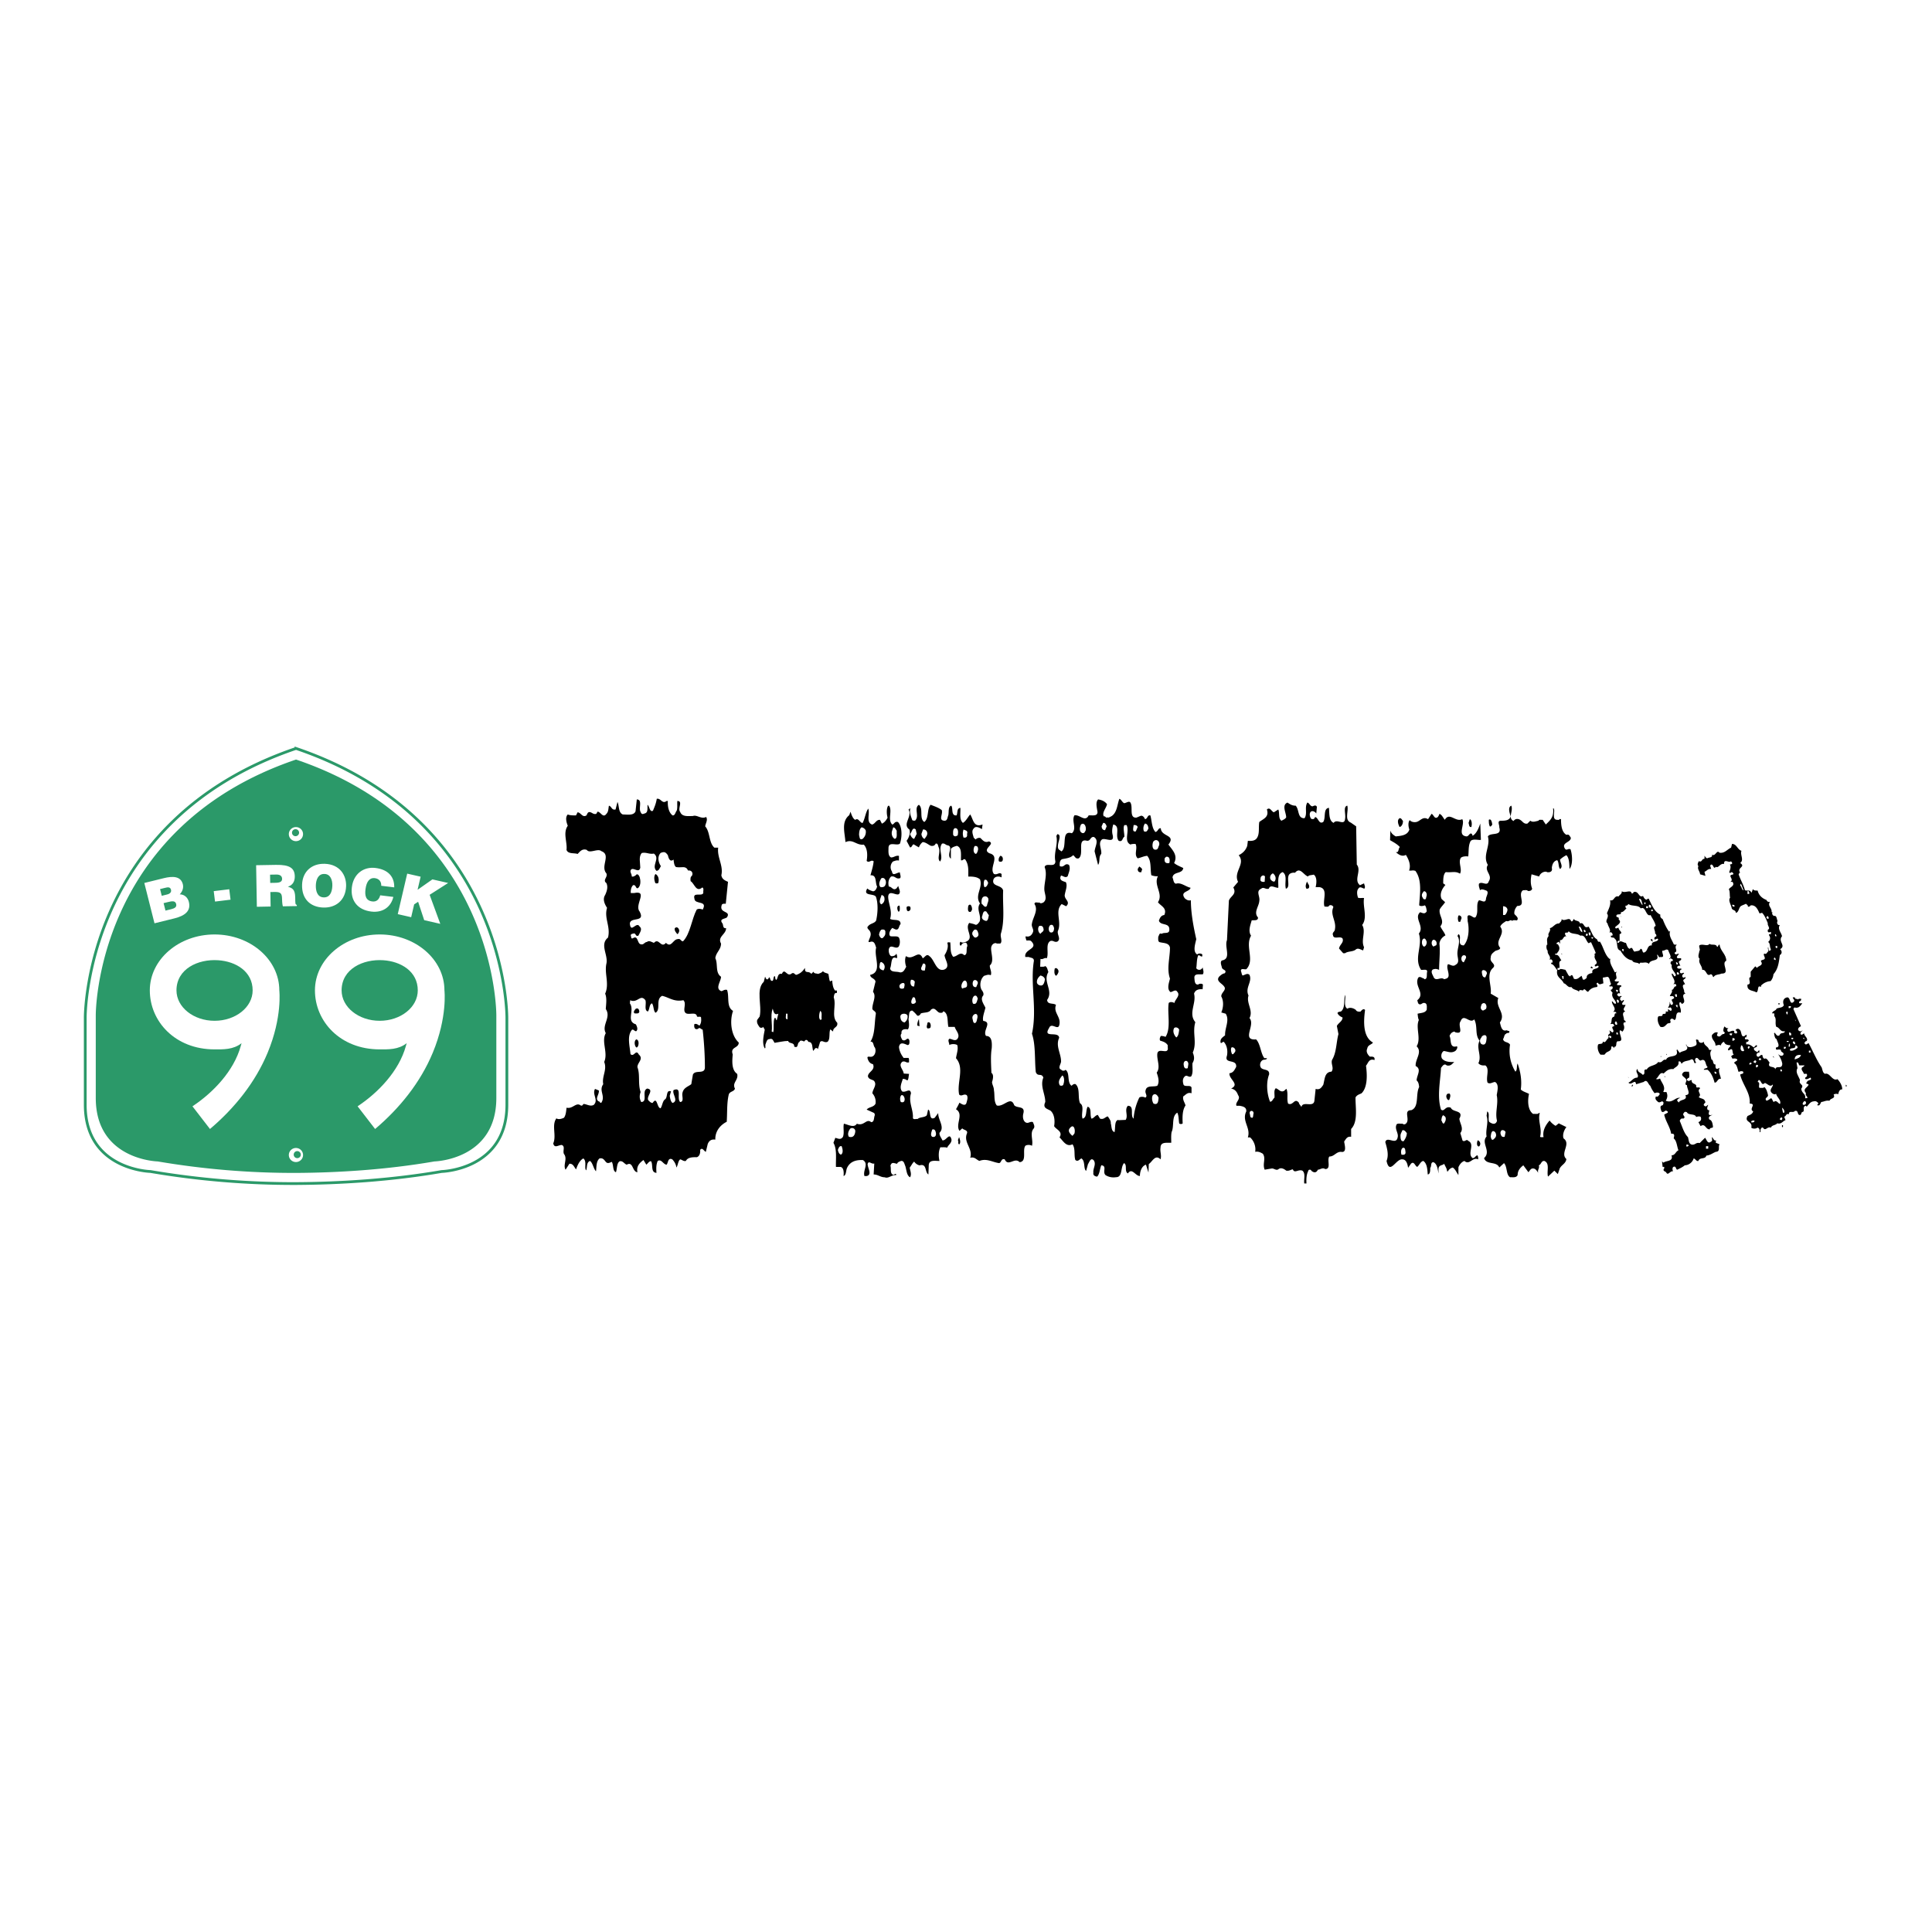 <svg xmlns="http://www.w3.org/2000/svg" width="2500" height="2500" viewBox="0 0 192.756 192.756"><g fill-rule="evenodd" clip-rule="evenodd"><path fill="#fff" d="M0 0h192.756v192.756H0V0z"/><path d="M66.504 79.915h.126c-.031.563.095 1.156.474 1.438.252.031.285-.343.411-.469.095-.281.032-.625.063-.969.6 0 0 .75.285 1.094.189.5.758.406 1.264.406.41-.156.821.344 1.326.094.19.312-.063.625-.095.938.506.562.348 1.625.916 2.125h.379c-.126.969.537 1.781.316 2.75.063.406.379.531.663.656l-.221 2.188c-.158 0-.379-.031-.411.157-.252.812.948.531.537 1.187-.158.188-.821.125-.474.595.126.156.031.468.284.5h.095c0 .625-.885.843-.505 1.531 0 .625-.505.875-.568 1.468.284.562-.032 1.438.568 1.844 0 .469-.632 1.188.032 1.438.189-.029.284-.188.568-.125.253.689-.095 1.689.601 2.096-.348.969-.222 2.438.568 3.156 0 .594-.884.406-.6 1.188-.063.656-.126 1.562.442 1.938.158.625-.537.875-.221 1.469-.095.344-.569.25-.632.656-.189.844-.126 1.75-.189 2.656-.632.312-1.169.938-1.137 1.781-.411-.062-.632.125-.758.438l-.189.781c-.189-.062-.348-.5-.568-.188.031.312-.063.625-.316.719-.442 0-.916 0-1.105.375-.253.062-.379-.125-.568-.156-.221.156-.221.594-.379.814-.032-.314-.221-.625-.411-.814-.442-.219-.411.375-.568.531-.348-.031-.505-.594-.885-.375-.158.344-.158.752-.126 1.189-.601-.033-.316-.814-.537-1.156-.189-.033-.316.217-.474.342l-.285-.469c-.379.281-.727.627-.6 1.219-.537-.031-.411-1.125-1.074-.75-.252-.094-.379-.406-.694-.342-.316.186-.253.75-.379 1.092-.347-.123-.221-.717-.411-1.031-.126.031-.379.219-.568.031-.158-.156-.285-.469-.664-.373-.347.311-.284.842-.347 1.281-.253-.25-.316-.846-.601-1.033-.379.156-.252.625-.379.939-.221-.219.095-.906-.284-1.188-.411.217-.601.75-.727 1.092-.189-.219-.284-.594-.664-.562l-.379.594c-.285-.467.221-1.094-.158-1.562-.158-.312.158-.75-.221-.906-.347 0-.727.375-.853-.156.348-.781-.189-1.812.315-2.5.222.156.569.031.758-.062.189-.25.221-.688.253-1 .632.156.948-.594 1.421-.219.189.062.189-.094.284-.156.348.031.664.281 1.011.094.506-.5-.189-1.031.127-1.594l.379.156c.063.406-.442.844 0 1.094.126 0 .095.188.252.125.442-.688-.285-1.188.189-1.844-.158-.781.411-1.438.095-2.219.411-.938-.316-2.031.158-2.875-.442-.812.569-1.562 0-2.406.032-.502.127-1.094-.063-1.533.443-1-.095-2 .126-3 .189-.875-.695-1.906.158-2.593.284-1.094-.411-1.938-.095-2.969-.221-.344-.474-.844-.19-1.282.158-.344.316-.781.126-1.188-.411-.312.158-.562 0-.969-.632-.719.505-1.844-.505-2.219-.348-.312-1.168.282-1.453-.125-.474-.157-.695.188-.916.406-.348-.125-.948.031-1.106-.406.094-.781-.379-1.688.126-2.407-.126-.312-.284-.844 0-1.125.221.093.537.093.821.093l.158-.312c.347.031.474.562.884.312.095-.156.127-.406.411-.312.19.062.285.219.569.157l.126-.219c.316 0 .537.687.884.219.221-.219.189-.532.253-.813.284.062.252.469.663.375l.19-.75c.189.375.063 1.062.537 1.25.474 0 1.074.125 1.264-.312l.126-1.188c.601 0 .158.875.38 1.25.126.312.252.188.474.125.284-.125.189-.531.221-.844.189.156.221.781.537.594.158-.375.316-.75.379-1.188.412-.096.538.56.98.217zM112.15 80.133c.221 0 .537-.312.662 0 .223.469-.158 1.5.568 1.438.191-.062.412-.188.506-.188.189.032.285.188.348.344.285-.031.221-.438.537-.375.158.532.127 1.25.506 1.657.283-.062.252-.407.537-.375.031.875 1.547.625.758 1.625.379.531.979 1.062.568 1.844.252.219.6.344.916.5-.094.625-.979.312-1.074.938.096.219.096.594.348.625.506-.156.979.312 1.453.406-.096.438-1.105.344-.568 1.062.158.125.316.25.6.188 0 1.25.254 2.625.537 3.875-.094.469-.379 1.25.096 1.532.094-.125.41-.125.504 0v.188c-.189.062-.221-.156-.41-.094-.158.406-.125.843-.189 1.281.189.25.537.188.633-.094.031.219.156.469.031.688-.316.062-.854-.125-.854.344.031.25 0 .719.379.688.096-.094.379-.125.475 0l-.031.469c-.412-.031-.727.062-.854.438.252.971-.6 1.971.127 2.846-.316 1.062.189 2.031-.254 3.031.158.406.189.688-.031 1.062-.031.438.096.938-.127 1.312-.252.156-.441-.219-.662.031-.221.219-.189.531-.096.812.158.25.695-.031.791.281v.562c-.412-.125-.57.156-.822.312-.094.344.158.625.221.906-.314.469-.314 1.125-.283 1.781-.031.094-.316.094-.348 0-.064-.375-.031-.75-.189-1.062-.602.375-.285 1.344-.568 1.938-.064.344-.033.719-.033 1.062-.441.031-1.072-.125-1.072.5-.064.406.125.75 0 1.156-.537-.531-.822.25-1.17.469l-.031.844-.252-.781c-.379.127-.57.564-.602 1.033v.094c-.441.031-.789-.877-1.199-.25-.379-.219-.033-.814-.379-1.033-.379.375-.127 1.406-.791 1.406-.441.064-.789-.031-1.074-.217-.314-.344.191-.906-.41-.971-.158.375-.158.875-.41 1.127-.189 0-.443-.125-.379-.375-.064-.438.316-.846.031-1.252-.316-.312-.441.219-.568.375l-.189.689c-.285-.219-.062-1.002-.475-1.25-.189.092-.348.373-.6.154-.158-.469.031-1.125-.285-1.562-.631.312-.947-.375-1.295-.688.379-.594-.348-.781-.537-1.125.096-.531.033-1.188-.348-1.531-.348-.219-.82-.25-.535-.875 0-.812-.539-1.594-.191-2.438-.189-.5-.568-.031-.758-.562-.125-1.219 0-2.688-.379-3.812.537-2.469-.189-4.908.189-7.251.031-.344-.314-.312-.504-.406h-.348c-.158-.812 1.389-.781.568-1.594-.127-.094-.316-.031-.475-.063 0-.125-.094-.25-.062-.406.379.094.6-.093.727-.406.125-.312-.189-.531-.096-.875.096-.625.664-1.312.254-1.938 0-.282.348-.094.506-.156.062.156.314.031.377 0 .443-.344.096-.875.096-1.344 0-.719.316-1.469.031-2.188.127-.5 1.043.125 1.074-.562-.189-.875.285-1.688.096-2.532l.094-.188c.379 0 .189.563.127.782-.064.281-.158.687.125.812l.158.125c.633-.406-.094-2.156 1.043-1.812.537-.469-.062-1.219.252-1.782.506-.125 1.074.719 1.422 0 .348-.031.885.125.885-.343-.062-.407-.221-.969.062-1.25.381.062.664.188.885.469-.062.406-.537.843-.316 1.219.191-.031.191.218.35.093.094.094.314-.062.441-.125.537-.375.537-1.125.758-1.719.186.062.282.344.471.437zM129.27 80.383c.381.406.158 1.281.885 1.25.316-.469-.031-1.094.285-1.563.221.062.283.407.537.375.158-.094.348-.125.41.062l-.062.656c-.096-.156-.379-.344-.568-.156-.158.188-.064.531.062.687.096.031.285.063.316-.062.062-.032.062-.094.062-.125.348.062.379.781.822.5.283-.407-.033-1.344.568-1.407.062.531-.031 1.282.473 1.5.316-.468 1.074.344 1.139-.406.094-.468-.223-1.218.221-1.312.158.531-.316 1.438.348 1.688l.537.375.062 3.813c.506.625-.348 1.531.316 2.062l.41-.188c.031.188.158.344.031.531-.189-.031-.441-.281-.6 0-.189.219-.127.625-.031.906.189.062.41 0 .6.031-.158.844.379 1.938-.189 2.688.41.657-.158 1.501.189 2.22l-.093.314c-.223-.062-.506-.281-.727-.093-.285.25-.791.156-1.074.375h-.189l-.412-.469c.064-.406.506-.594.348-1-.221-.281-.885.125-.947-.312-.127-.313.189-.344.189-.625.158-.812-.506-1.438-.158-2.188-.031-.187-.348-.281-.441-.125-.064.125-.285.063-.443.063-.221-.625.412-1.782-.504-1.938h-.381c.096-.375.158-1-.189-1.25-.156.062-.504.031-.568.188-.441-.125-.789-1-1.295-.375-.316-.031-.6.062-.662.344-.127.406.189 1.125-.254 1.25-.158-.594.189-1.312-.316-1.656-.6.188-.41 1.062-.441 1.562-.316.031-.789-.375-.947.094-.348.094-.506-.219-.758 0-.568.25-.096.75-.189 1.219-.033.563-.602 1.125-.127 1.656 0 .344-.348.25-.633.282-.125.468-.379 1.063-.062 1.532-.631 1.062.41 2.438-.475 3.343-.156.062-.568-.156-.535.188.062.125.062.312.158.439.221-.031.473-.283.693-.064.316.688-.473 1.281-.094 2.064-.254.748.506 1.498.094 2.248.633.689-.852 2.252.664 2.127.441.469.441 1.375.82 1.875h.254c0 .188-.316.125-.41.188-.254.125-.348.5-.191.75.223.312.885.094.822.688-.316.812-.221 1.938.094 2.719.223 0 .285-.281.443-.406.031-.344-.096-.719.127-.938.283.062.504.5.885.219.031-.062.125-.125.188-.156.191.5 0 1 .158 1.469.506.25.633-.625 1.074-.094.031.188.189.281.254.438.125-.656 1.199.094 1.295-.625l.125-1.188c.412.125.57-.125.76-.406.158-.562.125-1.281.82-1.312.285-.375-.094-.781.064-1.188.441-.719.41-1.75.631-2.562l-.158-.812c.158-.312.568-.469.568-.844-.221-.094-.41-.219-.506-.438.064-.188.316-.094.412-.219.379-.406.189-1.094.348-1.596.094.375-.189 1.127.221 1.377.283-.188.662-.031.854.125.062.156.283.188.473.156.096-.125.285-.344.443-.156-.158 1.156-.223 2.688.789 3.25-.127.219-.506.219-.568.594-.158.344.062.625.252.812.221 0 .506-.031.475.281v.062c-.568-.188-.633.312-.854.562.127.938.158 2.156-.441 2.75-.254.125-.443.156-.602.406-.031.938.285 2.406-.441 3.156v.781c-.41-.062-.506.219-.695.469.031.312.316 1.156-.316 1.031-.504 0-.662.469-1.168.469-.254.375.221 1.25-.41 1.25-.254-.188-.506.062-.727.062-.158.346-.412.314-.664.096 0-.127-.283-.127-.283 0-.191.373-.223.812-.191 1.281h-.221c-.062-.438.158-1-.189-1.281-.41-.158-.789.312-.947-.127-.189 0-.348.189-.664.127-.189-.158-.504-.346-.758-.158-.221.189-.441-.061-.664-.061l-.725.123c-.254-.562.156-1.123-.189-1.594-.223-.125-.443-.25-.76-.188.096-.562-.156-1.125-.504-1.438h-.228c.316-.969-.631-1.625-.158-2.594.033-.438-.346-.5-.662-.562h-.316c-.158-.344.475-.656.158-1.062-.127-.375-.348-.594-.695-.656.916-.438-.252-.938-.158-1.531.379-.031.506-.344.664-.625.094-.844-1.232-.25-.916-1.125.094-.5 0-1.031-.316-1.375-.158-.031-.158.156-.316.094-.094-.406.223-.562.443-.75-.031-.75.475-1.5.062-2.156l-.441-.125c.221-.5.252-1.156 0-1.594-.031-.408.6-.658.252-1.033-.189-.281-.885-.531-.41-1 .158-.125.285-.25.506-.281.252-.344-.221-.312-.285-.562-.031-.188-.221-.562 0-.718.98-.156.221-1.344.506-2.031l.189-3.938c.158-.469.82-.625.441-1.312l.475-.563c-.506-1 .789-1.781.062-2.656.381-.188.695-.469.854-.938l.062-.5c.379.031.695 0 .885-.25.316-.438.158-1.063.254-1.625.379-.313 1.01-.469.758-1.25.314-.281.441.188.695.281l.441-.281c.158.312-.031.875.316 1.125.158-.094.379-.157.473-.344 0-.469-.473-1.219.127-1.469.251.154.441.309.82.309zM92.217 82.009c.474-.344.253-1.312.632-1.719.379.156.79.281 1.105.531.158.407-.379 1.031.284 1.063.316 0 .285-.375.379-.563.063-.343-.031-.843.285-.938.221.219-.063 1.032.537.969.126-.25 0-.719.379-.75.032.531-.126 1.157.252 1.5.316-.187.474-.562.727-.843.316.468.316 1.343 1.232 1l-.062.469c-.189-.125-.633-.375-.822-.062-.252.25-.062.625 0 .906l.189.188a.502.502 0 0 1 .475-.157c.221.188.41.531.854.344.727.25-.791.781.062 1.188 1.105.281-.094 1.438.443 2.063.346.125.504-.219.758 0v.344c-.254-.156-.727-.125-.822.25-.158.688.854.469.979 1.062-.062 1.469.189 2.938-.221 4.282-.094.343.189.781-.062 1h-.38v-.031c-.285-.062-.537.188-.537.531 0 .531.316 1.312-.127 1.687-.031.281.221.625.096.971-.285-.096-.412 0-.664.061-.348.281-.506.938-.252 1.406.094.125.252.346.158.564-.348.375.094.906.221 1.217-.096.439-.316.939-.221 1.314.947.125-.096.969.283 1.5.6 0 .6.688.568 1.219-.127.781-.062 1.656-.031 2.469.254.156.158.625.062.906 0 .25.191.5.191.844.094.5-.033 1.094.283 1.5.695.188 1.391-1 1.736-.031.285.344 1.107.031.918.812-.096.344-.033.75.221.906.283.156.41-.125.727-.031.062.188.221.406.094.625-.441.469-.031 1.188-.189 1.75-.125-.125-.537-.125-.662 0-.316.438.189 1.562-.568 1.625-.506-.531-1.139.5-1.486-.281-.379-.125-.314.344-.568.375-.662-.094-1.232-.5-1.959-.219-.314-.125-.473-.438-.916-.312.285-.906-.663-1.5-.347-2.375.189-.406-.316-.375-.442-.562l-.284.25c-.442-.656.474-1.656-.347-2.156a6.82 6.82 0 0 0 .347-.656c.158.094.568.406.695.031.063-.25.189-.562.032-.781-.316-.188-.505.188-.758-.062-.252-1.219.569-2.625-.315-3.625.063-.438.252-.906.126-1.312-.189-.125-.6-.125-.79 0 0-.219-.189-.469 0-.625.253 0 .506.25.759.062.411-.438-.127-.875-.221-1.25h-.632c-.126-.531.032-1.344-.505-1.562-.063.188-.19.156-.348.156-.316-.062-.474-.625-.885-.312-.189.344-.663.25-1.011.375-.062.156-.284.344-.41.156a3.057 3.057 0 0 0-.442-.439c-.411 0-.285.533-.379.846.032.312.126.781-.063 1.031-.348-.062-.695 0-.632.406-.189.219 0 .469.063.625.379.281.537-.438.726.094 0 .156.032.438-.189.438-.316-.125-.759-.375-.854.188.032.406.222.781.442 1.062v.031h.505c.095.125.032.281.063.438-.316.094-.348-.156-.664-.062-.474.375.095.781.126 1.188l.537.031c-.063.219-.032.562-.189.656a.627.627 0 0 0-.442-.156c-.095.375-.379.875-.063 1.25.379.156.79-.406.884.188-.284.875.252 1.625.189 2.469.063.188.316.062.474.094.221-.219.695-.125.916-.375l.126-.562c.316.062.032 1.156.664.812l.347-.469c-.031.688.695 1.406.127 1.969-.032.281.189.5.284.75.379.094.727-.875.916-.062 0 .375-.316.5-.442.812-.095-.094-.6-.031-.664-.062-.221.406-.189 1-.094 1.375-.442 0-1.074-.156-1.074.469l-.032.875c-.379-.219-.126-1.125-.884-.906a.894.894 0 0 1-.537-.375c-.189.156-.284.406-.442.596.032.312.221.654.032.967-.348-.186-.348-.717-.474-1.123-.095-.189-.126-.564-.442-.502-.126.062-.315.094-.379.281-.315-.062-.537-.219-.663.188.095.314-.063.752.252.906.19.064.126-.154.316-.062v.096c-.474-.033-.758.375-1.137.217-.442 0-.664-.281-1.106-.281l.063-1.094c-.284.094-.568-.344-.663.062 0 .375.474 1.062-.095 1.189h-.221c-.189-.562.474-1.221-.158-1.596-.758-.031-1.295.188-1.579.781-.127.283-.064.721-.348.814.031-.346.031-.814-.285-.908h-.474c-.032-.781.126-1.75-.252-2.406l.189-.5c.316.094.537.219.758-.094.158-.406 0-.906.095-1.312.379.062 1.011.469 1.295 0 .727.281.948-.562 1.422-.156.347 0 .252-.469.379-.719l-.063-.188-.758-.344c.221-.281.695-.219.884-.594a1.279 1.279 0 0 0-.316-1.031c.032-.438.505-.844.158-1.25-.221-.156-.506-.125-.601-.438 0-.469.758-.594.506-1.219-.284-.062-.442-.25-.537-.562s.253-.125.411-.188c.316-.062.474-.562.316-.906-.189-.188-.095-.625-.442-.594.474-.75.379-1.844.537-2.781 0-.25-.252-.281-.348-.469-.032-.596.442-1.25.063-1.721l.252-1.031c-.095-.342-.505-.312-.537-.656 1.264-.281.347-1.812.6-2.718-.095-.25-.158-.75-.632-.562h-.126c0-.312.379-.656.126-1.094-.095-.157-.379-.313-.158-.5.221-.281.632-.25.79-.562.158-.719.221-1.688-.032-2.375-.252-.344-1.327-.031-.853-.812.126.125.348.219.569.281.221 0 .348-.25.411-.469-.221-.406 0-1.188-.664-1.125.126-.469.285-.969.316-1.406-.284-.188-.442.219-.695-.032.095-.562.095-1.219-.284-1.625-.758.093-1.074-.594-1.832-.25-.063-.938-.442-2.032.379-2.688l.126-.343c.095.281.221.687.474.812.316-.25.442.281.727.312.252-.438.284-1.031.568-1.438.19.532-.252 1.344.379 1.594.316-.062.411-.5.79-.469l.19.375c.252-.094.442-.344.568-.594-.095-.343-.126-.938.063-1.188h.095c.347.531-.189 1.407.316 1.875.221-.062.221-.344.569-.25.442.469.411 1.532.189 2.156-.315.25-1.105-.25-1.137.407 0 .343-.063.812.252.969.316 0 .443-.219.79-.157v.469c-.221-.062-.41.031-.6.094a.789.789 0 0 0-.094 1c.062.531.505.062.789.094 0 .188.127.375.032.562-.442.156-.474-.25-.917-.156-.252.25-.316.625-.221 1 .316 0 .411.438.758.188l.189-.25c.032.281.285.562.063.812-.284.188-1.011-.469-1.074.25 0 .656.442 1.438.19 2.219.315.219 1.073-.062 1.042.531-.189.157-.126.688-.568.5l-.253-.125c-.189.188-.411.563-.221.813.252.093.726-.062.884.156.127.25.127.656-.031.906-.315.312-.821-.344-.979.25-.031.25.032.562.221.688.252.031.443-.062.537-.25.032.125.126.312.032.468-.632-.343-.474.656-.663 1 .063.438.631.281.979.406.379.031.474-.312.632-.562-.126-.312-.158-.781-.031-1.062.727.5 1.264-.75 1.674.218.221-.093.379-.5.663-.218.537.375.664 1.593 1.485 1.343.663-.281.063-.968.031-1.437.221-.344.411-.812.285-1.188 0-.157.189-.062.284-.094.063.531-.032 1.031.284 1.438.411 0 .695-.562 1.106-.156.379-.031.158-.625.315-.906 0-.156-.063-.438-.315-.313-.19 0-.253.188-.348.282-.126-.062-.126-.344 0-.407.095.157.411.063.537 0 .884-.375-.189-1.25.315-1.875.221.062.442.093.631.187.158.031.316-.187.412-.344.189-.625-.379-1.219.031-1.782-.568-.812.316-1.562 0-2.406-.285-.25-.695-.281-1.169-.281 0-.594.063-1.188-.316-1.719-.221-.062-.189.156-.41.094-.032-.5.126-1.25-.411-1.438-.221.063-.474.125-.601.312v.969c-.505-.375.348-1.25-.379-1.343-.189-.062-.253-.219-.505-.157-.411.562.158 1.281-.189 1.782-.348-.282.063-.906-.126-1.375-.095-.157-.063-.469-.316-.407-.095.188-.221.25-.474.219-.284-.125-.474-.343-.821-.375a1.1 1.1 0 0 0-.379.531l-.537-.312c-.158.094-.158.312-.347.312l-.348-.657c.221-.281.411-.75.284-1.125-.758-.531.348-1.312-.095-2 .126 0 .063-.125.19-.094-.126.438.095.844.189 1.156.095.063.316.094.347-.031.348-.438-.189-1.188.316-1.5.476.371.002 1.371.539 1.715zM150.783 80.383c.221.531-.381 1.219.221 1.532.221-.313.568-.25.852.031.127.125.285.282.537.219l.285-.281c.252.188.506.062.82 0 .064-.157.285-.063.412-.094l.314.469c.475-.438.822-.781.727-1.594l.033-.031c.252.219-.254 1.188.41 1.157.189.062.158-.125.348-.063 0 .594.062 1.282.537 1.563.283-.094.314.125.441.281.031.5-1.01.469-.568 1.125.189.188.252-.062.537.031.189.563.252 1.532-.096 1.969-.031-.438 0-1.062-.314-1.375-.189.093-.443.25-.633.438 0 .281.348.719 0 .938-.189-.219-.094-.656-.283-.875-.348.062-.506.406-.537.781.094.344-.189.469-.506.406v-.031c-.316-.062-.664.156-.758.469l-.758-.219c-.096.469-.127.969.062 1.438-.062.188-.221.25-.441.219-.064-.125-.316-.062-.475-.062-.6.406.41 1.562-.568 1.562-.189.188-.348.532-.285.813.127.156.475.375.254.625-.158 0-.412-.062-.475.062-.189-.219-.316.125-.6 0-.221.156-.475.281-.6.562.6.781-.633 1.375 0 2.125-.033.219-.348.219-.506.312-.223.188-.443.312-.443.688-.125.468.664.625.189 1.031-.662.656-.062 1.752-.189 2.531l.76.439c-.35.906.82 1.531.156 2.438.096.312.158.938.664.781l.285.094c.031.281-.254.094-.316.25-.221.062-.189.375-.316.531.062.375.537.25.695.562a3.931 3.931 0 0 0 .537 2.688c.221-.188.094-.562.221-.812.285.812.441 1.688.316 2.594.221.219.537.281.82.438-.158.688-.125 1.625.412 2 .189-.031.473.062.568-.094h.094c-.221.781.252 1.531.031 2.375.096.062.221.031.348.031-.127-.656.221-1.219.602-1.656.158.219.379.406.6.531l.314-.25.76.375c-.223.281-.41.75-.285 1.125.789.562-.379 1.469.285 2.062-.064.469-.475.562-.664.939l-.189.561-.348-.342-.631.594c-.158-.5.221-1.346-.379-1.564-.316 0-.285.344-.537.438.094.346-.158.406-.064.752-.125-.188-.252-.438-.537-.438-.221 0-.314.25-.441.373l-.506-.688c-.283.221-.568.502-.568.971-.127.281-.441.217-.758.217-.41-.25-.254-1.031-.6-1.406l-.475.439c-.252-.658-1.295-.221-1.516-.939.758-.688-.348-1.5.252-2.156-.127-.688.221-1.375 0-2.062l.062-.438c.285.156.064.719.189 1.031.254.188.633.375.791-.094-.223-.844.158-1.688-.031-2.562.062-.406.252-1.062-.158-1.312-.254 0-.506.25-.758.062-.191-.562.252-1.375-.223-1.719-.314.031-.537-.031-.693-.219.379-.75-.254-1.5.125-2.25-.506-.594-.158-1.406-.537-2.125-.441.5-1.043-.656-1.357.188-.348.438.441 1.375-.568 1.094 0-.031-.031-.062-.031-.062-.254.031-.412.188-.506.438.189.375-.031 1.25.727 1.031.125.094-.031.375-.158.469-.41.25-.695.062-1.137 0-.254.125-.316.531-.189.75.252.312.727.375 1.23.344-.221.188-.348.438-.758.344-.252-.25-.441.094-.568.25-.062 1.312-.41 2.844 0 4.156.348.281.41-.406.979-.188.191.5 1.328.219.854 1.094.031.469.475.969.096 1.438l.221.75c.252.188.379-.219.568.031.727.344-.158 1.281.441 1.719.223 0 .285-.25.475-.281.062.094.096.25.062.406-.537-.281-.852.625-1.357.156-.285.094-.475.344-.6.625v.783c-.189-.252-.316-.596-.568-.75a.713.713 0 0 0-.475.375h-.096c0-.281-.189-.5-.283-.752-.158.188-.537.094-.568.502v.469c-.064-.377-.127-.971-.506-1.127-.316 0-.158.408-.316.562 0 .252 0 .656-.252.656-.031-.5-.064-1.094-.443-1.344-.283.062-.379.408-.6.594-.221-.061-.316-.625-.631-.312l-.285.406c-.031-.219-.125-.844-.568-.844-.633-.092-1.264 1.627-1.58.156.254-.625.033-1.312-.125-1.875.158-.656 1.072.344 1.23-.469.127-.438-.348-.844-.094-1.312.127-.125.41-.031.631-.062-.031.094.096.062.189.062.664-.344-.252-1.406.633-1.406.82-.312.41-1.594.789-2.312-.031-.25-.062-.5-.252-.656 0-.5.537-1.125-.096-1.438-.062-.688.695-1.375.096-1.969.473-.781-.127-1.844.221-2.625-.094-.189-.094-.406-.127-.625.348-.094.758-.062.916-.406 0-.25.064-.594-.189-.658-.221-.061-.283.094-.441.127-.252.031-.252-.219-.316-.408.854-.686-.348-1.406.096-2.25.189-.188.379.062.6.094-.031.031 0 .031.031.062.316-.031.189-.469.252-.719.064-.344-.379-.188-.6-.219-.758-1.156.189-2.375-.221-3.625.6-.719-.537-1.532.127-2.126.283.094.473.219.662-.093-.031-.219-.062-.469-.189-.594-.158.062-.41.125-.568 0 .062-1.125.316-2.5-.379-3.438-.316-.094-.283 0-.631-.031.221-.562-.064-1.157-.316-1.562-.41.219-.758-.062-1.012-.282.348.094.223-.344.412-.5-.285-.313-.664-.5-.98-.688l.031-.969c.064.281.316.469.537.594.537-.062 1.17-.094 1.359-.688-.096-.25-.158-.688.031-.938.094.125.348.25.664.188.41-.094.631-.594 1.168-.282l.348-.531c.221.062.283.594.631.312a.956.956 0 0 0 .158-.312c.254.093.348.375.537.594.475-.812 1.074.281 1.738-.063.314.5-.537 1.595.41 1.719.252.031.348-.469.568-.219.031.063.031.095.062.157.412-.25.602-.782.76-1.219l.062 1.625c-.221.062-.947-.188-1.074.219-.189.438-.127.937-.189 1.437-.285-.031-.568 0-.727.125-.316.438.158 1.156-.096 1.594-.473-.281-.789-.094-1.42-.156-.254.219-.254.719-.254 1.125l.221.157c-.283.312-.631.875-.379 1.406l.348.312c-.156.25-.379.438-.537.719-.125.625.537 1.125.064 1.688.125.312.379.562.504.907-.283.156-.537.406-.6.812.096.844-.031 1.781-.031 2.625-.252-.094-.348-.125-.631-.031-.254.219 0 .531.094.781.252.438.695-.094 1.043.188.221-.062.41-.094.441-.344.031-.406-.252-.844-.062-1.156.252.031.506.281.758.062.41-.219.221-.593.189-1-.062-.656.379-1.313 0-1.875l.096-.188c.41.219-.223 1.125.535 1.125.506-.562.57-1.657.381-2.438.031-.188-.096-.5.094-.562.316-.063.633.532.791 0 .189-.469-.064-1.157.252-1.5.252 0 .631.343.695-.125 0-.281.41-.781-.064-.875-.125-.062-.41-.156-.537 0-.031-.219-.156-.406-.094-.656.316-.281.82.312.979-.25.41-.625-.504-1.031-.094-1.625-.568-.938.283-1.844 0-2.844.283-.438 1.42.031 1.137-.906.031-.219-.221-.594.096-.656.441 0 .916 0 1.041-.438-.095-.315-.318-.908.063-1.065z"/><path d="M139.979 81.915c0 .25-.125.562-.348.594-.125-.25-.283-.688 0-.875.189-.032.254.187.348.281zM146.803 82.509c-.254.062-.221-.25-.285-.407l.127-.375c.22.094.22.532.158.782zM148.887 82.29c-.094.031-.094.219-.252.156-.096-.188-.096-.406-.096-.656.221-.156.316.219.348.5z"/><path d="M110.412 82.446l-.158.375c-.221.031-.348-.188-.348-.375l.158-.344c.19-.031.286.157.348.344zM108.328 82.821c-.064.125-.127.375-.379.281-.316-.156-.223-.594-.096-.844.317-.249.538.188.475.563zM114.582 82.665c-.096.125-.127.406-.441.281-.127-.219-.064-.594.094-.781.251.031.316.25.347.5z" fill="#fff"/><path d="M111.613 83.884c.41.157.348-.281.568-.407 0-.375-.158-.906 0-1.156h.221c.316.625-.316 1.594.379 1.938.158-.063.316-.063.506-.063.252.438-.189 1.063.221 1.438.316-.062.6-.219.947-.25.443.5.285 1.25.412 1.938.189.062.41.125.662.094-.473.906.568 1.75 0 2.594.254.375.947.563.633 1.282-.316.031-.443.281-.537.563.158.531 1.072.156 1.041.906 0 .469-.535.219-.758.406-.283-.125-.252.188-.348.281 0 .219-.062.532.189.563.412.094.885.062.98.531 0 1.031-.348 2.093 0 3.093-.096.408-.348 1.062.062 1.346.221-.033.506-.314.664-.033.348.377-.221.752-.285 1.125-.127-.092-.441-.156-.568 0-.158 1.033.252 2.502-.316 3.377a1.16 1.16 0 0 0-.473-.094c-.064.125-.158.312-.064.469.316.094.602.188.76.469-.033.25.094.438-.127.562-.285.094-.854-.219-.916.281-.062.625.348 1.344-.062 1.875.125.375.314.906.062 1.312-.379.156-1.074-.094-1.17.469-.094.281.254.562-.031.719-.125-.094-.473-.125-.6 0a5.867 5.867 0 0 0-.568 2.094c-.379-.312.125-1.281-.568-1.281-.379.406.062.969-.221 1.406l-.729.031v-.031c-.41.062-.283.812-.379 1.219-.346-.094-.283-.594-.379-.875.033-.281-.189-.5-.283-.688-.285.031-.379.344-.789.219l-.223-.375c-.283.062-.379.344-.631.375-.189-.375.062-1.062-.379-1.188-.221.375-.033 1.062-.506 1.188-.189-.438.221-1.25-.252-1.531-.254-.594.031-1.469-.443-1.906-.189-.062-.283.062-.41.156-.475-.344-.127-1.281-.6-1.594-.064.125-.348.125-.412 0-.41-.156-.031-.562-.031-.844 0-.781-.568-1.531-.189-2.344-.062-.719-1.674.094-1.01-.969.252-.656.947.375 1.041-.406.127-.75-.631-1.156-.348-1.906-.252-.221-.852 0-.885-.5.664-.938-.473-1.814.127-2.783-.094-.219-.094-.469-.314-.594-.127.094-.316.062-.506.062l.031-.781c.283.094.348-.156.631-.063.223-.531-.156-1.406.348-1.718.316-.094.379.156.695.062.41-.25-.031-.688.062-1.062.412-.907-.346-1.969.379-2.688l.443.219c.506-.469-.252-.688-.127-1.188.064-.375.285-.875.096-1.219-.285-.094-.727-.188-.475-.656.221.031.443.281.664.062.094-.344.314-.75.127-1.125-.443-.25-.443.312-.918.125-.031-.312 0-.688.348-.719.348-.062.758-.125.98-.375.189.093.221.406.568.312.568-.438-.221-2.032.82-1.75.379.031.316-.438.695-.375.537.343.096.938.064 1.437l.346 1.344c.223-.281.033-.812.316-1.094.064-.5-.348-1.063.064-1.438.314-.219 1.295.469 1.072-.469-.094-.344-.031-.72.064-1.032.763.159.13 1.128.542 1.628zM113.508 82.509l-.189.438c-.41.094-.221-.406-.221-.625.189-.032.347.03.41.187zM86.374 82.853a.902.902 0 0 1-.316.844c-.316.156-.284-.187-.348-.375 0-.282.032-.625.252-.782a.574.574 0 0 1 .412.313zM89.469 82.884c-.032.281.095.719-.189.812-.222-.094-.379-.438-.284-.781l.126-.375c.189.031.253.219.347.344zM95.565 83.227c.032.188-.221.188-.252.219-.126-.031-.189-.062-.221-.188 0-.25-.032-.5.158-.625.315-.062.379.313.315.594zM91.459 83.196l-.253.5c-.189-.031-.348-.281-.411-.5.189-.125.221-.75.568-.438l.096.438zM92.438 83.415l-.189.281c-.158-.031-.316-.281-.316-.5l.158-.438c.347-.03.537.345.347.657zM96.482 83.196c.031.188 0 .344-.19.375h-.158a1.192 1.192 0 0 1 0-.812c.158.094.474.094.348.437zM115.592 84.447c-.062.218-.125.375-.41.312-.252-.094-.221-.562-.125-.781.314-.407.789.031.535.469z" fill="#fff"/><path d="M173.746 84.884c-.156.407.285.907-.125 1.219.6.406-.379.438 0 .969-.127-.031-.096.125-.158.156.158.5.475 1 .631 1.594.381.094.443-.094.664.25l.127-.375c.062.156.283.156.473.156.127.5.475.781.885.938.064.156.158.218.348.187-.283.406.221.594.158 1.031h.094c-.094.157.033.344.158.375.285-.062.254.344.348.5-.094.156-.031.344.096.406h.127c-.254.407.156.75.221 1.125-.443.5.441.938-.189 1.282.189.188.221.438-.031.594-.096.812-.191 1.406-.633 1.906-.031.281-.127.5-.285.688a1.496 1.496 0 0 0-.947.438l-.031.156c-.379-.281-.189.438-.441.531-.348-.219-.98-.125-.885-.781.506-.031-.064-.688.314-.75v-.531l.475-.562c-.062.031.127.125.158.188.127-.25.695-.219.379-.687.096-.156.285-.094.379-.219.096-.156-.189-.406-.031-.531.252.125.252-.156.41-.219l-.062-.375h.062c0 .125 0 .219.064.312.156.031.156-.094.189-.156-.158-.219-.033-.562-.285-.719.189-.125.285-.438.096-.656v-.125h.189v-.219c-.158 0-.158.125-.316-.031v-.189c.316-.125-.062-.406 0-.656-.158-.375-.316-.782-.568-1.032l-.254.062c-.158-.344-.346-.844-.852-.812-.096.031-.127.187-.316.125.031-.156-.127-.188-.189-.282-.158.094-.316.125-.475.219-.252.125-.221.656-.537.688 0-.313-.346-.219-.41-.469-.062-.344-.379-.781-.158-1.031-.062-.281 0-.625-.125-.844.094-.219.631-.344.379-.719-.031-.062-.158 0-.221-.031.41-.25-.35-.656.221-.719.189-.094-.031-.188-.064-.25-.125 0-.189.188-.283 0 .094-.219.221-.562.062-.75l.221-.062c.033-.125-.031-.25-.156-.25-.158.156-.664-.312-.633.25-.41-.094-.568.469-.822.281-.252.312-.221-.25-.473-.219-.189.094 0 .312 0 .438-.348-.031-.41.188-.664.281l.096.406-.537-.156c0-.281-.316-.531-.158-.812-.158-.156-.031-.344.031-.5.348.156.285-.25.537-.219.062-.062.031-.187.031-.312.096.094.127.219.285.25.158-.125.537-.031.473-.375.316.25.475-.532.729-.188.535.093.789-.344 1.168-.5l.094-.375c.469-.001.532.562.942.687z"/><path d="M97.588 84.728c-.031.188-.096.406-.221.469-.285-.063-.285-.532-.127-.782.252-.062.348.094.348.313zM67.199 85.759c.032.281.063.625.252.75.601.094.948-.188 1.201.344.348-.062.537.25.379.531-.158.094-.158.312-.127.531.379.219.537 1.156 1.169.625.189.093.063.375.095.562-.158.375-1.074-.156-.884.562.032.625 1.358.125.821 1.094-.126-.093-.474-.125-.6 0-.505.969-.632 2.407-1.358 3.157-.252 0-.222-.312-.537-.219-.474.031-.632.907-1.168.375-.506.594-.695-.562-1.201 0-.189-.062-.474-.281-.695-.093-.285.031-.316.344-.664.219-.315-.125-.221-.907-.727-.594-.221.125-.158-.157-.221-.25-.032-.188.189-.188.284-.219.252-.062.158.343.474.219.126-.281.442-.657.126-.907-.316-.593-.884.75-.979-.312.063-.688 1.579-.062.979-1.188-.569-.656.916-2.156-.569-1.844h-.315c-.032-.25.031-.594.221-.781.348-.125.253.531.569.219.221-.282.19-.719.095-1.032-.063-.188-.252-.406-.379-.188-.126.062-.221.188-.411.125.031-.25-.253-.469-.063-.688.253-.25.79.406.916-.188 0-.469-.189-1.125.158-1.469.474-.094.727.156 1.2.062.664.5-.284 1.188.253 1.719.253 0 .316-.25.442-.469-.252-.375-.379-.938-.031-1.312.379-.157.505-.094.726.219.064.253.19.753.569.44z" fill="#fff"/><path d="M100.02 85.884c-.062.125-.348.125-.379 0-.031-.219.031-.343.158-.5.221 0 .316.281.221.5z"/><path d="M116.666 86.103c-.283.062-.504-.031-.473-.344-.031-.156.094-.219.158-.281.379-.063.379.375.315.625z" fill="#fff"/><path d="M113.951 86.759c0 .062-.096.125-.064.25-.252.062-.379-.062-.379-.312l.158-.25c.094.094.252.125.285.312z"/><path d="M127.186 87.916c-.094.125-.379-.062-.441-.219a.45.45 0 0 1 .252-.562c.22.156.378.468.189.781z" fill="#fff"/><path d="M65.683 88.072c-.031.094-.284.094-.316 0-.095-.25-.158-.656.032-.875.284.156.379.5.284.875z"/><path d="M126.207 87.447l-.031.531c-.254.031-.475-.031-.412-.281-.032-.313.316-.469.443-.25zM88.332 88.291c-.063.187-.252.25-.474.218-.252-.25-.095-.594.063-.875.316-.187.6.282.411.657zM98.598 88.072c-.062.156-.125.438-.379.438a.952.952 0 0 1 0-.719c.285-.094.285.187.379.281z" fill="#fff"/><path d="M130.598 88.572c-.062.094-.127.094-.254.094-.156-.219-.031-.531.064-.719.063.25.283.344.19.625z"/><path d="M173.969 88.822c-.223-.031-.158-.312-.348-.469l.031-.188c.159.126.19.469.317.657zM142.348 89.291l-.094.406c-.285.125-.285-.156-.379-.25-.064-.25.062-.375.189-.531.19 0 .284.187.284.375z" fill="#fff"/><path d="M162.785 89.134c.096.031.158-.031.189-.093v-.031c.537-.188.506.625.949.375.062.125.156.344.348.375.094-.031.094-.125.221-.094.314.625.568 1.313 1.168 1.594-.062.219.062.344.221.438.189.469.381.907.664 1.281 0-.031.031-.031.031-.093h.062c-.188.469.191.906.348 1.312.096.094.223.031.316.062-.348.25.189.625-.221.781-.031.125.062.125.127.188l.283-.094c0 .188-.316.281-.125.468h.346c.096.25-.156.188-.221.375l.158.406c-.158-.094-.189 0-.316.062-.031.188.158.219.316.188h.096v.125c-.127-.031-.096.094-.158.156.031.062.031.219.158.188.189.031.156-.156.283.031-.127.031-.283.25-.127.375.096.094.189-.031.254-.031.062.219-.189.156-.221.375l.189.344c-.475.062-.033.531-.096.783l.127.154c-.6.156.283.846-.379 1.031.031 0-.127-.311-.221-.094-.033.346.221.596.125.971-.662-.221-.283.75-.662.719-.064-.158-.381-.189-.381.062.158.375-.221.188-.314.344-.189.156-.285.375-.664.281-.189-.25-.316-.594-.252-.938.062-.281.473.031.473-.312.064-.094.348.031.316-.188v-.094c.096 0 .285.062.221-.096v-.123c.127 0 .285.312.379.031-.031-.062-.031-.189-.158-.219l-.221.062c.064-.156.221-.375.158-.627.096.094.031.344.254.314.221-.221-.064-.314-.033-.531l.223-.125c.031-.156-.096-.25-.285-.219h-.127c.064-.252.285-.346.189-.627.223 0 .189-.375.412-.344a.146.146 0 0 0-.189-.219h-.064c.348-.312-.221-.781-.158-1.062.189 0 .223.5.412.158-.127-.377-.506-.564-.412-1.033-.158-.062-.158-.25-.031-.375.031 0 .096.031.127-.031.062-.156-.127-.156-.158-.219-.127-.094-.158.188-.189 0 .316-.125-.031-.531-.094-.813-.189-.218-.348.063-.602.032-.062.25.316.719-.189.625-.221.125-.158-.219-.348-.219.316.75-.662.375-.789.906-.348-.25-.506-.062-.854-.125-.031.031-.094.094-.127.156-.062-.218-.6-.062-.693-.375-.568-.094-.885-.5-1.17-.969-.537-.156-.158-.907-.6-1.219-.062-.188-.441.031-.348-.281h.127c.094-.125-.031-.281-.127-.344l-.158.031c.189-.281-.127-.562-.189-.906-.348-.281.254-.625-.062-1 .158-.438.41-.812.316-1.312.441.125.379-.5.852-.375.096-.188.348-.25.316-.531.286.254.917-.215.979.222z"/><path d="M174.537 89.103c0 .125-.127.062-.189.094v-.281c.158-.063.127.125.189.187zM88.237 89.603a.562.562 0 0 1-.316.625c-.316-.219-.032-.656.031-.938.128.032.285.126.285.313zM98.598 89.634c.064.281-.094.469-.125.719-.191.312-.379-.094-.537-.188-.033-.281 0-.656.252-.719.22-.062.347.063.41.188zM163.893 90.228c-.033.031-.064.031-.033.094-.094-.157-.316-.469-.316-.657.284.001.222.376.349.563zM164.176 90.041c.031.218-.158.218-.127 0h.127zM163.701 90.635c.506-.281.506.875.98.656.158.344.441.688.506 1.094-.348.125 0 .469-.064.75.096.031.189.219.096.312-.096-.031-.127.094-.158.125 0 .062-.031.125.031.156.158.032.252-.187.348 0-.096.313-.727.125-.633.594-.535-.031-.346.625-.82.719-.158-.031-.094-.406-.316-.375-.094.281-.379.188-.568.281-.221-.031-.189-.594-.506-.281-.221-.062-.283-.375-.379-.594-.252 0-.568-.344-.727 0h-.094c-.096-.187.125-.187.094-.25.031.032.031.063.096.063v-.688c.441-.125-.127-.375-.096-.625-.156-.031-.283.188-.348-.062.127-.188.76-.437.348-.781.096-.25-.156-.188-.221-.281-.062-.407.537-.031.443-.438.283 0 .379-.25.568-.375-.096-.032-.127-.157-.096-.281.158.031.221-.094.285-.156.346.249.979.061 1.231.437z" fill="#fff"/><path d="M96.987 90.729c-.063.125-.063.188-.157.25-.348.062-.253-.406-.222-.625.284-.313.379.218.379.375z"/><path d="M164.713 90.541c-.189.094-.096 0-.221-.094l.031-.188c.127 0 .252.095.19.282zM173.053 90.384v.063c-.127.031-.254-.031-.221-.188.094.032.221 0 .221.125z" fill="#fff"/><path d="M89.753 90.354c.031.188.063.656-.126.594-.127-.189-.189-.626.126-.594zM90.828 90.509c.063.219-.032.375-.221.407-.158-.031-.158-.25-.158-.407.063-.125.347-.125.379 0z"/><path d="M150.402 90.759a.844.844 0 0 1-.252.532h-.189v-.875c.221 0 .41.125.441.343zM164.238 90.416h.19v.187h-.19v-.187zM164.934 90.791c-.031.094-.062.125-.189.125v-.188l.189.063zM98.662 91.322c-.064.218-.064.532-.285.562-.189-.062-.41-.125-.41-.406.094-.219.094-.688.441-.531l.254.375z" fill="#fff"/><path d="M161.713 91.509l-.065-.25.065.188v.062zM145.791 91.697c-.094.093 0 .375-.283.25-.064-.188-.096-.469.031-.625.158 0 .348.157.252.375z"/><path d="M176.432 91.666c-.125.031-.221-.062-.189-.188l.127-.094c.03.095.157.157.062.282z" fill="#fff"/><path d="M156.752 91.916c.221.062.158-.188.285-.219.127.25.537.093.6.438.475-.188.316.594.854.312.283.407.379 1.031.82 1.25.096.094.064.344.316.25.348.532.475 1.313.947 1.719h.096c-.158.375.283.968.441 1.343l.223-.062c-.316.219.188.656-.223.812v.125c.127.062.285.031.41.031 0 .158-.221.158-.188.344.125.096.441-.062.441.156-.348.094-.158.564-.127.719-.062-.061-.252-.061-.252.031-.158.125.062.158.094.252.189.031.223-.158.316.031-.127-.031-.158.125-.158.186-.062.156.096.127.127.252.127 0 .094-.156.252-.096 0 .189-.314.281-.125.471h.283c-.062.25-.379.438-.031.656-.441.125-.096.562-.127.844.031.062.254.094.127.25-.158-.062-.158.062-.189.156.158.344.094.594-.158.812.096-.188-.158-.094-.158-.219-.252.344.537 1.188-.252 1.125-.254.094 0 .562-.348.562v.125c-.096-.062-.096-.219-.285-.156.033.562-.441.406-.631.75-.064.125-.316.031-.443.062-.252-.25-.346-.719-.252-1 .096-.156.506.031.475-.312.283.219.348-.219.568-.344-.062-.094.125-.188-.033-.219-.029-.156.127-.156.191-.281l-.064-.281.285.219c.379-.156-.316-.562.189-.625 0-.156-.096-.281-.285-.219h-.094c.221-.219 0-.656.348-.719.125-.094 0-.406.252-.344 0-.094-.094-.188-.221-.156h-.096c.412-.344-.189-.688-.125-1.062.125.061.252.375.41.219-.031-.375-.537-.562-.348-1.064-.062-.061-.189-.186-.189-.281.127-.031.189-.094.189-.188.062-.156-.094-.188-.189-.156h-.127v-.125c.127.064.127-.094.158-.156-.158-.219-.094-.781-.473-.656l-.348.062.062.562c-.252.062-.379.219-.568-.061-.316.092.158.312-.096.436-.379.031-.662.188-.852.469-.221.033-.316-.469-.537-.123 0 0-.412-.158-.379.123-.189-.219-.57-.156-.76-.469-.379.094-.473-.312-.758-.375-.221-.5-.789-.562-.662-1.312-.189-.219-.316-.562-.6-.625v-.125c.062.031.188 0 .125-.093.062-.156-.096-.156-.125-.25l-.158.062c.188-.375-.254-.531-.191-.906-.125-.125-.156-.406-.094-.594h.062c0-.375-.125-.563.127-.875-.127-.312.254-.438.127-.781.348-.063.506-.5.916-.469.094-.125.283-.219.252-.438.32.314.793-.311.951.22z"/><path d="M105.168 92.604c0 .219-.094.531-.41.406-.189-.187-.158-.562.031-.719.285-.094.316.125.379.313zM104.094 92.604c.127.343-.189.375-.283.562-.252-.125-.316-.594-.127-.781.22-.063.378.031.41.219zM157.857 92.854v.156c-.221-.094-.252-.344-.348-.562.223-.032.255.249.348.406z" fill="#fff"/><path d="M161.807 92.572l-.032-.125h.063l-.031.125zM67.768 92.885c-.032.156-.126.312-.19.312-.126-.156-.316-.343-.252-.593.221-.219.442.031.442.281z"/><path d="M88.332 93.041c.032.282-.158.438-.285.563-.189.031-.284-.157-.347-.344.032-.219.094-.375.221-.5.253-.063.443 0 .411.281zM97.619 93.166c.031.219-.096.312-.252.375-.189.031-.254-.156-.348-.282-.064-.25.062-.344.189-.5.284-.093.349.188.411.407zM158.111 93.01c-.064-.062-.158-.125-.064-.25.096 0 .254.219.064.25zM157.668 93.354c.506-.125.57.562.822.75.127-.032.127-.094.252-.094.158.375.348.719.475 1.094-.096-.031-.189.125-.096.188-.189.438.506.718 0 .968 0 .062-.031.125.031.156.158.031.285-.188.348.031-.156.312-.727.094-.631.625-.252.062-.6.125-.568.502-.127.061-.158.217-.379.154l-.127-.375c-.252.156-.379.406-.758.312-.096-.156-.127-.531-.348-.312 0 .156-.127-.029-.189-.029l-.316-.564c-.158-.031-.473-.125-.568-.062v.062h-.221v-.188h.189c.062-.25-.158-.656.189-.75-.158-.219-.254-.625-.6-.562-.096-.219.189-.031.189-.188.221-.25.314-.5.094-.812 0-.094-.094-.031-.125-.062-.127-.156.125-.156.188-.25l.127.219v-.375c.348.062.285-.438.633-.375-.096-.062-.223-.312-.064-.375.127.032.285 0 .285-.156.221.374.854.187 1.168.468zM158.68 93.323h-.127l-.063-.282h.19v.282zM158.363 93.385l-.158-.062.065-.188.158.062-.065.188zM177.189 93.447c-.062-.062-.156-.125-.062-.25.062.063.158.126.062.25zM158.963 93.604c-.125-.062-.094.218-.156 0l-.064-.094c.095 0 .22-.031.22.094zM142.348 93.979c0 .219-.094.438-.283.469-.221-.125-.254-.5-.127-.719.22-.25.347.063.41.25zM143.328 94.198c0 .188-.223.125-.285.25-.221-.094-.283-.469-.094-.656.156-.125.442.125.379.406z" fill="#fff"/><path d="M164.902 93.979c-.062-.094-.221-.125-.221-.25.253-.125.159.156.221.25zM171.314 94.479c.158-.031.096-.281.254-.219.062.625.662.938.662 1.594-.568.25.475 1.312-.473 1.281-.254.125-.633.062-.791.344-.094.031-.094-.281-.283-.281-.475.312-.379-.5-.854-.438 0-.438-.441-.688-.252-1.093-.254-.219-.031-.594-.031-.812h.031c.062-.188-.096-.375-.031-.531.314-.219.789.156 1.01-.156.221.186.665-.064.758.311z"/><path d="M177.316 94.573c-.158.062-.189-.094-.158-.188h.158v.188zM161.965 94.948c-.062-.094-.158-.094-.127-.25h.158l-.031.25z" fill="#fff"/><path d="M155.836 95.26l-.063-.125h.063v.125z"/><path d="M146.266 95.573l-.223.437c-.252-.031-.314-.437-.156-.625.127-.156.441-.093.379.188zM177.127 95.792l-.158-.094.064-.188c.063.094.188.157.094.282zM88.142 96.822c-.189-.062-.379-.094-.41-.375.062-.156 0-.438.189-.468.316.125.474.5.221.843zM167.367 96.229h-.096l-.062-.25c.094.031.283.125.158.25zM92.281 96.822c-.221.031-.411 0-.379-.25l.189-.438c.41-.03.19.438.19.688z" fill="#fff"/><path d="M158.932 96.572c-.062.062-.189.031-.252-.031l.094-.125.158.156zM80.94 97.166l.221-.219c.062.219.284.156.474.219.158-.062.379-.125.474-.281.095.188.379.188.537.281.063.25.063.531.158.75l.221-.092c.032.342.063.717.284 1h.189v.25c-.284-.064-.284.25-.315.436.284.814-.284 1.908.348 2.533.095.5-.442.406-.411.875l-.284-.219c-.158.375.032 1-.284 1.25-.348.125-.505-.219-.727 0l-.221.719c-.032-.094-.158-.125-.252-.094l-.221.281c-.126-.344 0-.906-.474-.906-.063-.156-.221-.281-.348-.125l-.094.094c0-.031-.411-.219-.442.031-.285.094-.063.688-.537.469.032-.469-.537-.25-.6-.562-.442 0-.916.125-1.358.188-.126-.156-.158-.5-.505-.375-.285 0-.316.344-.411.562v.344c-.031-.031-.063 0-.063.031-.285-.5-.126-1.219 0-1.875l-.158-.281c-.063.125-.316.125-.379 0-.126-.188-.285-.375-.221-.688l.253-.344c.252-1.127-.411-2.689.411-3.471l.126-.5c.031-.031.063.344.284.25l.126-.188c.127-.031.063.438.348.344.126-.125.032-.438.221-.469.063.125 0 .344.158.375.158-.186.095-.688.537-.594.316-.688.505.408 1.011-.062.253-.094.253.156.442.156.379-.125.632-.344.853-.688-.034.658.377.22.629.595zM105.611 96.916c0 .125-.127.377-.254.438-.189-.125-.189-.469-.125-.719.159-.156.379.094.379.281z"/><path d="M148.35 97.135l-.158.375c-.283.031-.314-.25-.348-.5-.032-.406.537-.188.506.125zM167.523 97.197c-.189.062-.031.062-.221 0v-.187c.159-.031.221.094.221.187zM104.252 97.697c-.031.25-.125.658-.41.625a.412.412 0 0 1-.379-.248c-.062-.346.158-.596.348-.75.22.061.378.155.441.373zM155.994 97.666h-.094l-.064-.281h.158v.281zM91.27 97.947l-.063.469c-.348.062-.442-.373-.316-.656a.342.342 0 0 1 .379.187zM97.557 98.104l-.158.375c-.348.062-.412-.312-.316-.562.126-.282.505-.093.474.187zM96.482 98.26c.031.346-.316.25-.474.375-.189-.219-.032-.561.095-.719.252-.25.41.127.379.344zM90.196 98.572c-.063.094-.348.094-.411 0-.158-.281.095-.469.285-.498.284-.031.157.342.126.498zM161.428 98.855l-.094.154-.127-.25c.094.001.221-.03.221.096zM167.303 99.449c-.158.061-.189-.125-.189-.25h.189v.25zM68.178 99.791c.379.346-.158 1.064.285 1.314.347.156 1.011-.188 1.074.312.126.094.442-.096.411.186.031.252 0 .502-.158.721-.158-.062-.253-.219-.505-.156-.063.188-.032.656.379.469.126-.188.285.062.442.094.126 1.125.221 2.438.221 3.719.031.812-.979.219-1.2.781l-.158.938c-.316.25-.79.344-.885.906-.063.281.189.844-.221.875-.379-.344.221-1.562-.664-1.188-.158.406.537 1.062-.095 1.281-.189-.125-.252-.469-.284-.719l.126-.438c-.505-.188-.316.531-.568.781-.285.156-.285.656-.474.906-.379-.031-.316-1.25-.79-.531-.189 0-.316-.156-.442-.281-.189-.406.632-1.031-.095-1.156-.6.219.095 1.312-.6 1.344-.189-.344-.189-.625-.062-1-.285-.812-.032-1.719-.316-2.469-.031-.469.663-.812.126-1.281-.284-.562-.474.312-.821-.031-.063-.781-.379-1.812.158-2.438.189-.031.222.156.411.156.221-.188.063-.5-.031-.688-1.011-.312-.095-1.377-.6-2.094l.031-.314c.727.346 1.011-.656 1.517 0 .126.314-.158 1.031.252 1.127.189-.25.126-.719.411-.812.189.281.126.75.348.938.568-.312-.032-1.344.663-1.688.693.155 1.167.625 2.114.436zM97.557 99.635c-.096.221-.096.627-.475.502-.126-.221-.095-.627.127-.781.252-.096.283.154.348.279zM91.396 99.947c-.063.125-.189.252-.411.189-.158-.156 0-.471.095-.627.284-.091.221.282.316.438z" fill="#fff"/><path d="M178.959 99.947c.158-.156-.062-.281-.094-.404 0-.062.156-.033.221-.033-.031.221.221.096.316.221.031-.125.188-.064.283-.096.062.156-.062.252-.158.281-.062.031 0 .096-.031.156.094.064.221 0 .316.033-.189.25-.348.531-.791.406l-.094.156.758 1.719c-.127.062-.316.156-.283.375.125.156.283.188.441.031-.031.125-.285.188-.189.406.158.094.221-.062.348-.094 0 .281.473.5.221.781-.127-.062-.062.125-.189.125-.062.125.096.094.127.219l.283-.156c.443.812.791 1.688 1.295 2.406.096.219.096.562.348.656.475-.156.727.781 1.232.531.252.25.506.688.475 1.031-.285-.062-.381.375-.381.469a.62.62 0 0 0-.473.031c.221.438-.316.344-.41.625-.348-.062-.537.094-.822.125-.094.125-.127.438-.41.312l.127-.188c-.127-.125-.223-.25-.475-.188-.348.031-.475.312-.695.531l-.094-.094c-.412.094 0 .625-.379.625l-.127.281c-.41.125-.158-.531-.6-.375-.127.219-.602-.094-.568.312-.316-.094-.254.188-.475.25l.127.344c-.285.094-.412.438-.822.312-.158.219-.537.156-.631.438-.379-.156-.537.406-.791 0-.158-.062-.189.094-.252.188v.25h-.096c.064-.188-.031-.438-.221-.438-.125.125-.473.125-.6 0 .158-.688-.727-.5-.379-1.156.221-.125.473-.156.568-.469-.475-.25.379-.75-.348-.781.094-1.062-.695-1.844-.947-2.875.062-.125.41-.031.283-.312-.158-.094-.348 0-.441.031-.127-.281-.127-.688-.441-.875 0-.156.221-.156.314-.312-.031-.156-.221-.156-.379-.156-.189.094-.125-.156-.252-.188a.46.46 0 0 1 .283-.188c-.221-.125 0-.812-.473-.438h-.096c-.062-.25.254-.312.223-.5-.316-.031-.537-.062-.633-.344-.189.031-.285.25-.348.375-.094-.156-.379 0-.506 0 .031-.438-.441-.594-.348-1.062.158-.156.285-.312.57-.25 0 .125-.127.25-.033.344.348.219.348-.219.664-.188l.096-.156c-.254-.062-.158-.375-.064-.594.127.062.189.219.41.156a.685.685 0 0 0-.125.156c.062.5.41-.031.727.156-.096.062 0 .25.125.219h.096c.094-.094 0-.188-.031-.281h-.096c.031-.156.285-.25.41-.094.254.156.096.906.57.594 0-.031.031-.031.031-.062h.125l-.062.25c-.031 0-.127-.031-.127.031v.125c.127.094.348-.062.381.188-.096.031-.096.156-.254.094v.25c.379-.031.537.156.758.312l.254-.25c0 .031.031.062.062.031.062.312-.475.125-.252.5l.283.188.189-.219.031.25c-.189 0-.379.125-.252.375.252.188.285-.188.537-.125.031.156.062.344.221.375.221-.125.348.219.506.375-.285.625.506.281.568.688.094-.469.664.062.695-.562-.062-.375-.252-.719-.443-1 .096.125.348.312.537.125.158-.281-.283-.25-.221-.5-.316-.156-.537.156-.506-.25.506-.031.127-.562.064-.844-.189-.031-.221-.438-.254-.562.033-.031.064-.031.033-.094.156.125.283.5.537.25.062-.281.504-.094.504-.375-.473.094-.504-.375-.854-.438-.156-.438.064-.75-.188-1.062-.033-.094.062-.312-.096-.281h-.127c.031-.25.379-.25.443-.469.252-.125.6-.062.727-.346-.158-.404-.031-.717.348-.781.32.004.226.818.636.441z"/><path d="M161.428 100.072c-.094-.061-.158-.25-.094-.342.187 0 .252.25.094.342zM148.256 100.668c-.127.031-.285.281-.443.062-.158-.156-.031-.439.031-.564.347-.279.57.189.412.502z" fill="#fff"/><path d="M177.412 100.105h.158v.094h-.158v-.094z"/><path d="M167.367 100.512c-.064 0-.191-.156-.158-.25h.158v.25zM178.676 100.387c.031.154-.096.219-.223.188v-.188h.223z" fill="#fff"/><path d="M63.788 100.918c-.031.25-.253.188-.474.188-.189-.125.032-.375.126-.469.253-.096.316.093.348.281z"/><path d="M77.655 101.137l-.158.656c-.126-.031-.032-.281-.221-.221-.158.408-.031.971-.126 1.408l-.158-.062c.095-.75-.158-1.562.095-2.281.094.185.094.718.568.5zM81.982 101.699c-.063 0-.063.031-.094.062-.253-.062-.158-.656-.063-.906.253.125.094.563.157.844zM178.297 101.262c0-.156-.189-.156-.033-.344.189.062.064.219.033.344zM78.571 101.699c-.284-.031-.126-.312-.158-.562h.158v.562zM90.543 101.322c.063.314-.127.564-.285.689-.221-.031-.379-.188-.411-.439-.157-.529.601-.529.696-.25zM97.523 101.512c-.062.219-.062.5-.252.562-.221 0-.189-.312-.252-.471-.063-.435.569-.685.504-.091z" fill="#fff"/><path d="M91.522 102.324c-.031-.219.063-.469.158-.656l.063.719-.221-.063z"/><path fill="#fff" d="M179.148 101.887l-.062-.125h.062v.125zM161.334 102.23c-.158.062-.191-.062-.223-.188l.096-.156a.326.326 0 0 1 .127.344z"/><path d="M92.818 102.543c-.095.062-.158.062-.285.062-.158-.156 0-.375 0-.562.253-.219.411.25.285.5z"/><path d="M117.646 102.73c-.031.281-.064.625-.285.781-.189-.188-.41-.594-.221-.938.159-.155.442-.03.506.157zM161.459 103.199h-.189v-.188c.158-.062.126.126.189.188zM178.707 103.168v.125h-.189l-.031-.281c.124 0 .22.031.22.156zM172.768 103.293c-.125.031-.252-.062-.189-.188h.254l-.065.188zM148.318 103.574c-.031.25-.031.75-.441.625-.254-.062-.285-.5-.096-.656.063-.281.569-.438.537.031zM160.732 103.574c-.127 0-.221-.094-.189-.25l.221.062-.032.188zM173.084 103.637c0 .125-.096.219-.252.188l.031-.281.221.093zM178.896 103.543c.094.188-.189.125-.127.156l-.062-.156h.189zM180.002 103.699l-.127-.156h.127v.156z" fill="#fff"/><path d="M63.63 104.418l-.095.094c-.158 0-.315-.5-.126-.75l.063-.062c.284.03.284.499.158.718zM169.988 103.918c0 .406.441.469.506.781.062.094.189.031.283.062-.252.25-.094.594-.031.938.252.062.096.531.41.5 0 .188-.031.469.189.438l.223-.094c-.189.375.094.75.125 1.094-.348-.062-.348.406-.631.375-.127-.5-.348-1-.695-1.281h-.379c.031-.188.316-.094.379-.281-.252-.188-.127-.812-.6-.688-.254.219-.348-.406-.602-.156-.094.156-.031.312.064.406-.316.25-.127-.406-.506-.312-.285.188-.727.094-.947.438-.064-.094-.096-.312-.316-.219.096.469-.348.531-.506.75-.504-.062-.727.219-.979.438-.379-.219-.506.406-.758.531.125.094.314 0 .41-.031.127.406.6.812.316 1.312.062.062.221.031.316.031.156.344.094.594-.064.875.695.281.947-.406 1.453-.281-.127.031-.252.094-.316.219 0 .125.127.156.158.25.127-.375.916-.188.664-.75.631-.031.127-.656.158-1-.316-.031-.031-.344-.064-.5-.062-.312-.662-.406-.314-.75.125-.156.379-.062.568-.094.031.188.094.5-.031.656-.096-.062-.096.062-.158.094-.096.188.158.094.158.219a.483.483 0 0 1 .314-.125c-.062.469.537.281.443.688.094.125.379-.062.379.156-.379.281.252.562-.127.844.189.188.6.125.633.469h.062c-.031.125-.316.281-.127.406.189.156.254-.062.379-.094-.031.125-.158.312-.062.469.031.094.096.031.158.062.031.219-.158.375.062.5l.285-.031c-.189.062-.506.188-.316.469.252.062.316.406.348.688.031.219-.316.062-.316.281-.41.062-.441-.656-.916-.312l-.221-.406c.221-.062.348-.281.221-.531-.125-.062-.348-.031-.441.031-.096-.375-.758-.156-.916-.469-.064-.062-.285-.094-.285.031-.316.25.285.406-.094.594-.189-.062-.285.062-.348.219.252.562.41 1.219.82 1.625.096.312.064.688.41.75.348.031.379-.25.76-.156l.537-.531c.156.156.252.688.6.375.189-.031.062-.281.094-.438.127.062.158.438.475.312-.096 0-.096.156-.096.25l.381.156c-.189.219.125.719-.381.75-.314.125-.568.344-.947.375-.094.406-.662.125-.789.531-.221.062-.285-.219-.475-.248a.975.975 0 0 1-.885.686c-.221.188-.504.314-.758.438-.158-.062-.094-.406-.379-.281-.125.094-.094.314-.031.439-.316-.062-.506.5-.695.092-.125-.092-.379-.154-.189-.373 0-.064.031-.189-.062-.158h-.096l-.062-.594c-.062.125.127.062.127.188.252-.25 1.041-.094.82-.75.379 0 .41-.375.695-.5-.158-.375-.158-.938-.475-1.188.033-.188.127-.406-.094-.469h-.158c-.127-.719-.537-1.188-.695-1.906l.348-.188c.064-.156-.094-.156-.158-.219-.158.031-.314.281-.473.062-.033-.156-.189-.469.031-.562.158 0 .158-.156.189-.281-.158-.312-.285.062-.537-.062-.127-.125-.379-.281-.221-.562.221.094.283-.125.379-.219-.031-.219-.379-.188-.506-.094a2.58 2.58 0 0 1-.441-.75c-.223-.125-.285-.719-.664-.375-.252.062-.475.156-.758.219-.064-.594-.475.188-.758-.156.314-.125.473-.5.885-.5.252-.281-.316-.594.031-.875-.031.344.348.375.506.594.379-.062-.064-.594.41-.531.221-.438.885-.344 1.137-.75.441.156.41-.312.789-.219.189-.562 1.328-.094 1.043-.969.031 0 .031-.031.062-.062l.254.344c.221-.219.695-.156.758-.469.031-.156-.221-.344-.096-.375.064.406.633.281.947.094.254-.25-.252-.75.254-.531.033.339.412.339.539.152z"/><path fill="#fff" d="M178.264 103.855h.189v.094h-.189v-.094zM179.117 104.105c0 .031-.031.031-.031.094-.096-.031-.285-.125-.189-.281.158-.063.189.094.22.187zM178.58 104.418h-.127l.033-.281h.094v.281zM174 104.762v.094c-.254.094-.348-.125-.348-.281l.062-.281c.19-.001.19.311.286.468zM179.307 104.574c-.158.125-.506.344-.727.219-.031-.375.631-.031.537-.5.094 0 .317.125.19.281zM174.568 104.48l-.094.156c-.127-.031-.127-.219 0-.25.094-.062.063.063.094.094zM123.174 105.012c-.094.062-.094.219-.252.156-.096-.219-.158-.438-.064-.656.189-.125.568.218.316.5zM178.17 104.449c.031.125-.062.219-.189.188v-.188h.189zM180.475 104.824h.158v.188h-.158v-.188z"/><path d="M166.324 105.262c-.096-.031-.096-.062-.062-.125l.062.125z"/><path d="M179.686 105.262c-.096.281-.348.344-.631.438 0-.345.252-.501.631-.438z" fill="#fff"/><path d="M165.66 105.387h.127v.031h-.127v-.031zM176.875 105.418l.031-.031.094.093-.031.032-.094-.094z"/><path d="M175.705 105.699v.062h-.221c-.062-.187.221-.281.221-.062zM118.562 106.168l-.062.406c-.35.125-.381-.156-.412-.406 0-.438.474-.438.474 0zM175.232 105.918l-.096.156-.189-.094c0-.156.254-.281.285-.062zM174.758 106.137c-.096.031-.096.094-.221.062-.062-.156.221-.281.221-.062zM179.527 106.293h.506c-.031.125-.189.156-.252.219-.127.25.156.406.189.625h.283c.096.156 0 .312-.094.344-.096.031-.031.094-.064.156.221.094.379-.062.537-.125.223.312-.283.188-.348.438l-.094.125.252.125c-.062.312-.662.406-.252.875-.189.25.475.5-.096.5.127-.438-.379-.5-.379-.969.348-.438-.314-.375-.127-.844-.125-.375-.504-.781-.252-1.188l-.094-.562c.223-.094.192.218.285.281zM175.357 106.262c.158.125-.062.156-.094.25-.126-.032-.095-.375.094-.25z" fill="#fff"/><path d="M175.516 106.637c0 .281.475.5.189.781-.348-.312-.379.312-.6-.156.062-.469-.727-.406-.348-.875.317 0 .444.718.759.25z"/><path d="M177.791 106.824v.062h-.158v-.188c.127-.03.127.032.158.126zM171.252 107.043v.062c-.158.062-.221-.062-.189-.188.093.001.158.032.189.126zM106.084 108.23c-.062.125-.348.125-.379 0-.189-.406.127-.719.285-.938.252.188.19.688.094.938z" fill="#fff"/><path d="M166.135 107.48l-.096-.093h.096v.093zM162.471 107.574l-.033-.125.033.031v.094z"/><path d="M176.084 108.043c.285.094.506.469.791.156.062.25-.475.531-.064.875.064.062.316.188.379.031.096.406.537.625.412 1.031-.158.031-.348-.469-.633-.188-.158-.094-.158-.562-.41-.281-.096.062-.189.125-.316.156-.252-.281.127-.312.158-.531-.062-.312-.158-.656-.379-.844-.062.156-.316.062-.475.094-.158-.156.127-.562-.189-.594l.096-.188c.282-.061.251.658.63.283z" fill="#fff"/><path d="M162.943 108.324c-.094-.031-.031.125-.158.062l.064-.188.094.126zM184.234 108.387h-.094l.031-.188c.001.094.126.063.063.188zM144.623 109.105c.158.188.031.438-.031.625-.033 0-.064.031-.064.031-.125 0-.348-.375-.158-.594.064-.062.126-.062.253-.062z"/><path d="M115.592 109.543c-.031.281-.031.75-.504.562-.127-.188-.221-.594-.064-.844.253-.249.505.063.568.282zM90.259 109.637c0 .219-.063.406-.379.312-.095-.156-.126-.531.063-.688.189-.031.284.188.316.376zM180.096 110.199c-.125.031-.158.094-.252-.062a.45.45 0 0 1 .189-.281c.158-.001.221.249.063.343zM178.012 111.012h-.127l-.094-.5c.125.093.283.281.221.5zM125.07 111.074c-.064.156 0 .5-.191.438-.189-.031-.125-.25-.189-.375-.094-.375.38-.407.38-.063zM144.244 111.605c0 .219-.064.281-.158.469-.189.094-.189-.219-.285-.281.031-.188.031-.406.189-.531.127.093.254.156.254.343zM177.822 111.605l-.062.156-.189-.062c-.001-.187.251-.312.251-.094zM175.043 111.793c0 .219-.158.188-.316.188-.032-.188.127-.188.316-.188z" fill="#fff"/><path d="M177.791 112.262h.094v.187h-.094v-.187z"/><path d="M107.189 113.105l-.189.219c-.189-.156-.537-.469-.252-.781.41-.5.568.25.441.562zM85.331 112.887c-.032.344-.189.656-.632.531-.158-.219-.063-.531.063-.719.127-.281.601-.156.569.188zM93.386 113.105c0 .25-.126.375-.379.312-.222-.156-.063-.5 0-.719.285-.093.347.189.379.407zM140.359 113.043c0 .312-.16.594-.316.812-.316.062-.316-.344-.316-.594.031-.219.127-.312.189-.5.252-.031.316.157.443.282zM150.213 112.949l-.094.469c-.285.062-.348-.094-.41-.312a.348.348 0 0 1 .125-.344.338.338 0 0 1 .379.187zM149.266 113.262c0 .219-.189.344-.283.438-.189.094-.223-.188-.254-.312.031-.188.031-.406.189-.531.221-.033.348.186.348.405z" fill="#fff"/><path d="M95.724 114.168c-.221 0-.032-.312-.158-.406l.126-.312c.063.187.19.499.032.718zM147.623 114.324c-.031 0-.062.031-.031.062-.283.031-.252-.375-.189-.562l.062-.062c.158.093.316.312.158.562z"/><path d="M168.473 114.324c-.096.031-.096.094-.223.062v-.188c.096.001.223-.03.223.126zM83.973 114.355c.095.25.19.688-.063.844-.189-.031-.284-.281-.316-.469.063-.187.157-.437.379-.375zM170.209 114.355h.221v.25h-.221v-.25zM140.232 114.98c0 .25-.223.25-.412.219-.062-.219-.062-.594.158-.688.254-.031.221.282.254.469z" fill="#fff"/><path d="M29.536 74.672c21.18 7.184 21.035 26.867 21.035 26.867v8.682c0 6.51-6.505 6.66-6.505 6.66-5.112.883-10.244 1.182-14.528 1.203a85.14 85.14 0 0 1-14.528-1.203s-6.505-.15-6.505-6.66v-8.682c-.001 0-.149-19.683 21.031-26.867z" fill="#fff" stroke="#2b9969" stroke-width=".276" stroke-miterlimit="2.613"/><path d="M29.536 75.78c20.121 6.825 19.983 25.523 19.983 25.523v8.248c0 6.186-6.181 6.326-6.181 6.326-4.855.84-9.731 1.125-13.801 1.145a80.898 80.898 0 0 1-13.802-1.145s-6.18-.141-6.18-6.326v-8.248c.001 0-.14-18.698 19.981-25.523z" fill="#2b9969"/><path d="M28.817 83.22c0-.387.317-.702.709-.702.392 0 .709.314.709.702a.705.705 0 0 1-.709.702.706.706 0 0 1-.709-.702z" fill="#fff"/><path d="M29.132 83.077c0-.194.159-.351.354-.351s.354.157.354.351-.159.351-.354.351-.354-.157-.354-.351z" fill="#2b9969"/><path d="M28.817 115.236c0-.387.317-.701.709-.701.392 0 .709.314.709.701s-.317.701-.709.701a.704.704 0 0 1-.709-.701z" fill="#fff"/><path d="M29.304 115.199a.354.354 0 0 1 .708 0c0 .194-.159.35-.354.35s-.354-.156-.354-.35z" fill="#2b9969"/><path d="M16.747 90.002c.424-.104.74-.158.829.194.076.302-.155.43-.483.511l-.583.143-.188-.744.425-.104zm-.309-1.414c.282-.07.544-.128.623.185.059.234-.104.4-.369.465l-.554.137-.169-.671.469-.116zm.958 3.041c1.057-.261 1.673-.745 1.446-1.645-.11-.436-.441-.752-.91-.755.219-.227.414-.595.31-1.008-.202-.8-.984-.833-1.899-.606l-1.944.479 1.015 4.024 1.982-.489zM23.001 89.761l-.128-1.04-1.549.188.129 1.041 1.548-.189zM26.944 87.265l.641-.011c.32-.006.555.129.561.422.005.288-.22.395-.645.402l-.542.01-.015-.823zm.451 1.726c.64-.011.736.166.746.708.007.369.046.633.083.725l1.391-.024-.002-.126c-.163.002-.149-.182-.159-.723-.015-.835-.285-.935-.73-1.088.487-.141.695-.548.687-1.026-.014-.806-.48-1.173-1.878-1.148l-1.979.034.073 4.147L27 90.444l-.025-1.445.42-.008zM32.361 87.195c.606.003.817.61.797 1.175-.024.685-.274 1.183-.868 1.163-.658-.022-.797-.69-.778-1.22.018-.524.226-1.139.849-1.118zm.047-1.013c-1.304-.045-2.223.771-2.269 2.072-.05 1.411.8 2.247 2.115 2.292 1.239.042 2.228-.719 2.277-2.129.039-1.094-.627-2.183-2.123-2.235zM39.333 88.532c.021-1.071-.612-1.781-1.883-1.936-1.162-.141-2.179.577-2.343 1.91-.167 1.338.562 2.274 1.938 2.441 1.098.133 1.946-.414 2.2-1.462l-1.312-.16c-.101.389-.347.666-.786.613-.693-.084-.753-.643-.682-1.221.099-.794.438-1.166.918-1.107.427.052.668.331.655.765l1.295.157zM39.684 91.203l1.339.306.298-1.28.396-.258.605 1.834 1.606.367-1.063-2.897 1.847-1.18-1.571-.359-1.48 1.039.305-1.308-1.339-.305-.943 4.041zM40.493 104.367l.083-.289c-.832.66-1.842.619-2.694.619-3.952 0-6.46-2.807-6.46-5.887 0-3.082 2.892-5.579 6.46-5.579 3.567 0 6.46 2.498 6.46 5.579 0 0 .316 2.656-1.162 6.215-1.237 2.979-3.308 5.543-5.756 7.615l-1.747-2.264c2.076-1.372 4.132-3.536 4.816-6.009zm-6.411-5.556c0 1.676 1.702 3.033 3.8 3.033s3.8-1.357 3.8-3.033c0-1.889-1.67-2.891-3.444-3.009-2.011-.135-4.156.868-4.156 3.009zM24.018 104.367l.083-.289c-.832.66-1.842.619-2.694.619-3.952 0-6.46-2.807-6.46-5.887 0-3.082 2.892-5.579 6.46-5.579s6.46 2.498 6.46 5.579c0 0 .316 2.656-1.163 6.215-1.237 2.979-3.308 5.543-5.755 7.615l-1.748-2.264c2.078-1.372 4.133-3.536 4.817-6.009zm-6.411-5.556c0 1.676 1.701 3.033 3.8 3.033 2.099 0 3.8-1.357 3.8-3.033 0-1.889-1.67-2.891-3.444-3.009-2.011-.135-4.156.868-4.156 3.009z" fill="#fff"/></g></svg>
